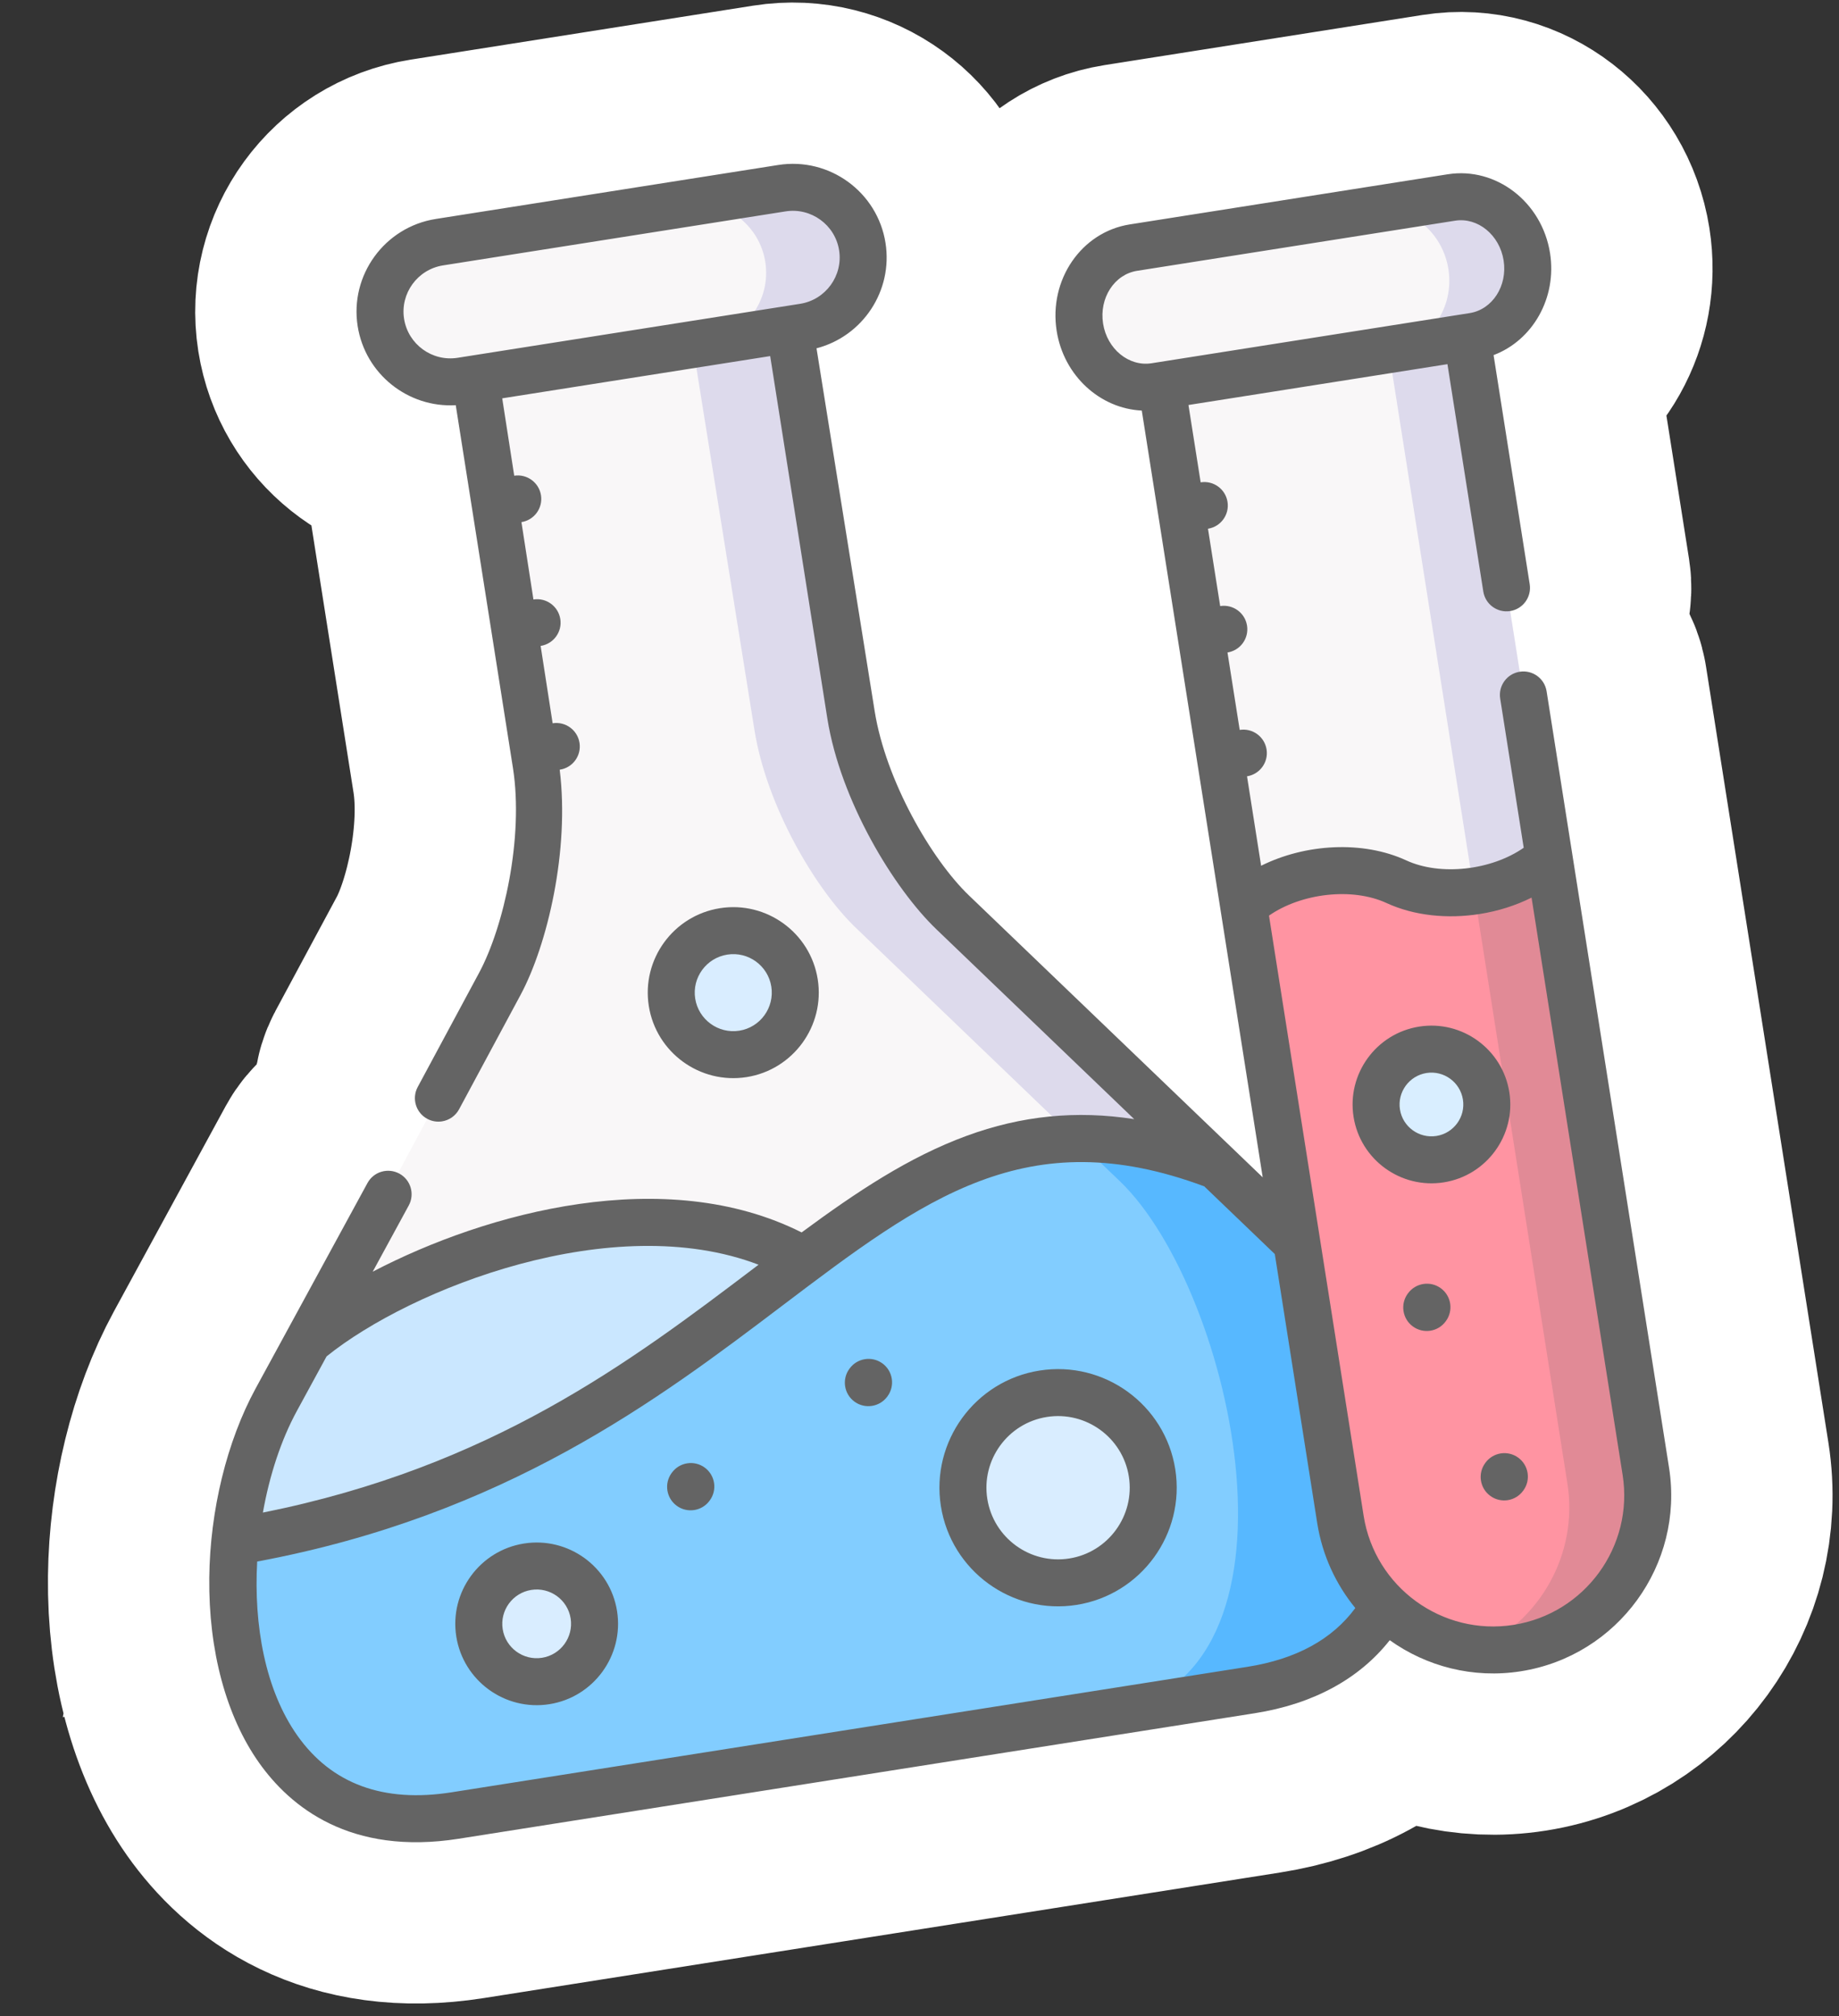 <?xml version="1.0" encoding="UTF-8"?> <svg xmlns="http://www.w3.org/2000/svg" width="114" height="125" viewBox="0 0 114 125" fill="none"><rect x="0" y="0" width="114" height="125" fill="#333333" stroke="none"/> <path d="M89.746 10.805L70.032 13.914C67.035 14.387 65.004 17.348 65.503 20.516C65.942 23.302 68.2 25.332 70.779 25.455L78.275 72.993L60.069 55.519C57.736 53.282 54.91 48.396 54.221 44.09L50.616 21.595C53.474 20.852 55.362 18.038 54.893 15.062C54.394 11.897 51.411 9.729 48.243 10.229L27.012 13.576C23.844 14.076 21.673 17.057 22.172 20.222C22.642 23.198 25.304 25.294 28.252 25.122L31.8 47.626C32.469 51.931 31.231 57.459 29.702 60.308L25.893 67.395C25.513 68.103 25.779 68.987 26.487 69.367C26.778 69.524 27.099 69.571 27.402 69.523C27.837 69.455 28.235 69.191 28.459 68.774L32.268 61.686C33.94 58.571 35.314 52.706 34.696 47.722L34.712 47.719C35.506 47.594 36.049 46.849 35.924 46.054C35.798 45.26 35.053 44.717 34.258 44.842L33.514 40.046L33.522 40.045C34.316 39.919 34.859 39.174 34.733 38.379C34.608 37.585 33.862 37.042 33.068 37.168L32.324 32.371C33.118 32.246 33.661 31.5 33.536 30.706C33.41 29.911 32.665 29.369 31.87 29.494L31.877 29.493L31.133 24.696L47.744 22.077L51.289 44.558C52.105 49.654 55.41 55.088 58.053 57.621L70.31 69.386C66.709 68.826 63.317 69.173 59.914 70.423C56.359 71.729 53.139 73.865 49.693 76.409C41.277 72.17 34.574 71.824 27.46 75.54L25.338 74.739C25.723 74.032 25.462 73.148 24.756 72.763C24.049 72.379 23.165 72.639 22.78 73.346L15.841 86.093C14.065 89.361 13.019 93.634 12.973 97.818C12.923 102.325 14.016 106.395 16.052 109.279C17.986 112.018 21.705 115.061 28.443 113.999L77.784 106.218C81.404 105.647 84.26 104.092 86.15 101.691C88.424 103.315 91.308 104.085 94.279 103.617C100.292 102.669 104.412 97.006 103.464 90.993L95.874 42.858C95.749 42.064 95.003 41.521 94.208 41.647C93.414 41.772 92.871 42.517 92.997 43.312L94.455 52.56C92.46 53.95 89.305 54.328 87.17 53.341C84.487 52.104 80.928 52.304 78.177 53.676L77.303 48.13C78.097 48.005 78.64 47.259 78.515 46.465C78.389 45.67 77.644 45.128 76.849 45.253L76.092 40.453C76.887 40.328 77.429 39.582 77.304 38.788C77.179 37.993 76.433 37.451 75.639 37.576L74.883 32.781C75.677 32.656 76.22 31.91 76.094 31.116C75.969 30.321 75.223 29.779 74.429 29.904L73.673 25.11L89.727 22.578L91.95 36.673C92.075 37.468 92.821 38.01 93.615 37.885C94.41 37.76 94.952 37.014 94.827 36.22L92.587 22.016C95.003 21.106 96.526 18.48 96.087 15.693C95.587 12.525 92.743 10.333 89.746 10.805ZM28.369 22.183C26.788 22.433 25.299 21.349 25.049 19.768C24.8 18.19 25.884 16.703 27.466 16.454L48.697 13.106C50.278 12.856 51.767 13.938 52.016 15.516C52.265 17.097 51.181 18.586 49.6 18.836L28.369 22.183ZM18.4 87.484L20.245 84.094C25.497 79.86 38.015 74.962 47.023 78.411C46.924 78.486 46.826 78.56 46.727 78.635C39.09 84.419 30.474 90.938 16.297 93.778C16.709 91.452 17.433 89.261 18.4 87.484ZM77.33 103.341L27.99 111.121C23.767 111.787 20.551 110.602 18.431 107.599C16.442 104.781 15.723 100.771 15.943 96.814C31.34 93.937 40.828 86.756 48.485 80.957C57.285 74.293 63.663 69.464 74.651 73.552L79.025 77.75L81.655 94.432C81.972 96.437 82.814 98.229 84.016 99.696C82.585 101.642 80.341 102.866 77.33 103.341ZM85.949 55.986C87.662 56.778 89.734 56.982 91.724 56.668C92.849 56.491 93.948 56.147 94.942 55.651L100.587 91.447C101.285 95.873 98.252 100.042 93.826 100.74C89.399 101.438 85.231 98.405 84.532 93.978L78.665 56.767C80.659 55.379 83.814 55.001 85.949 55.986ZM91.104 19.412L71.389 22.521C69.979 22.744 68.629 21.64 68.38 20.062C68.131 18.481 69.076 17.014 70.486 16.791L90.2 13.683C91.61 13.46 92.96 14.566 93.21 16.147C93.459 17.725 92.514 19.19 91.104 19.412Z" fill="#646464" stroke="white" stroke-width="20"></path> <path fill-rule="evenodd" clip-rule="evenodd" d="M19.059 83.183C24.565 78.559 40.538 77.729 50.674 83.564C58.626 77.63 66.82 73.44 75.431 72.288L59.061 56.57C56.56 54.173 53.539 49.044 52.783 44.32L48.649 18.493L29.168 21.565L33.183 47.411C33.917 52.138 32.621 57.948 30.985 60.998L19.059 83.183Z" fill="#F9F7F8"></path> <path fill-rule="evenodd" clip-rule="evenodd" d="M14.579 95.581C34.83 95.174 43.679 86.2 49.817 78.127C39.681 72.292 24.565 78.559 19.059 83.183L17.12 86.788C15.773 89.302 14.886 92.406 14.579 95.581Z" fill="#CAE7FF"></path> <path fill-rule="evenodd" clip-rule="evenodd" d="M28.216 112.56L52.889 108.669L77.557 104.78C81.733 104.121 84.377 102.166 85.846 99.538C88.991 92.233 84.182 81 80.388 77.046L75.431 72.288C64.526 68.118 57.769 72.193 49.817 78.127C41.462 84.365 31.787 92.656 14.579 95.581C13.687 104.626 17.435 114.26 28.216 112.56Z" fill="#82CDFF"></path> <path fill-rule="evenodd" clip-rule="evenodd" d="M86.862 56.583C89.747 57.916 93.988 57.248 96.328 55.09L90.636 18.993L71.705 21.978L77.397 58.075C79.737 55.918 83.972 55.25 86.862 56.583Z" fill="#F9F7F8"></path> <path fill-rule="evenodd" clip-rule="evenodd" d="M72.007 23.898L90.939 20.912L91.33 20.851C93.527 20.504 95.021 18.285 94.648 15.92C94.274 13.549 92.17 11.897 89.973 12.244L70.259 15.352C68.057 15.7 66.568 17.918 66.942 20.289C67.314 22.654 69.414 24.307 71.616 23.959L72.007 23.898Z" fill="#F9F7F8"></path> <path fill-rule="evenodd" clip-rule="evenodd" d="M29.471 23.484L48.952 20.412L49.827 20.274C52.197 19.9 53.828 17.659 53.454 15.289C53.081 12.924 50.835 11.294 48.47 11.667L27.238 15.015C24.873 15.388 23.238 17.63 23.61 19.995C23.984 22.365 26.225 23.996 28.596 23.622L29.471 23.484Z" fill="#F9F7F8"></path> <path fill-rule="evenodd" clip-rule="evenodd" d="M41.657 62.14C41.988 64.239 43.958 65.672 46.051 65.342C48.15 65.011 49.583 63.041 49.252 60.942C48.922 58.843 46.952 57.415 44.853 57.746C42.76 58.076 41.326 60.041 41.657 62.14Z" fill="#D9EDFF"></path> <path fill-rule="evenodd" clip-rule="evenodd" d="M59.764 93.153C60.272 96.371 63.293 98.57 66.506 98.063C69.725 97.555 71.923 94.534 71.416 91.315C70.908 88.097 67.888 85.904 64.669 86.411C61.456 86.918 59.257 89.934 59.764 93.153Z" fill="#D9EDFF"></path> <path fill-rule="evenodd" clip-rule="evenodd" d="M33.827 104.219C35.785 103.91 37.122 102.072 36.813 100.115C36.505 98.163 34.667 96.826 32.71 97.134C30.753 97.443 29.416 99.281 29.723 101.233C30.032 103.19 31.87 104.528 33.827 104.219Z" fill="#D9EDFF"></path> <path fill-rule="evenodd" clip-rule="evenodd" d="M52.783 44.32L48.952 20.412L42.938 21.36L46.77 45.268C47.526 49.992 50.547 55.121 53.048 57.518L66.66 70.59C69.31 70.539 72.188 71.05 75.431 72.288L59.061 56.57C56.56 54.173 53.539 49.043 52.783 44.32Z" fill="#DDDAEC"></path> <path fill-rule="evenodd" clip-rule="evenodd" d="M80.184 76.844L75.431 72.288C72.188 71.05 69.31 70.54 66.66 70.59L69.423 73.236C76.516 80.052 81.798 104.111 68.809 106.159L77.557 104.779C81.733 104.121 84.377 102.166 85.846 99.538C84.429 98.146 83.426 96.309 83.094 94.205L80.388 77.045L80.184 76.844Z" fill="#57B8FF"></path> <path fill-rule="evenodd" clip-rule="evenodd" d="M53.454 15.289C53.081 12.923 50.835 11.294 48.47 11.667L42.473 12.612C44.833 12.246 47.069 13.877 47.441 16.237C47.815 18.607 46.184 20.848 43.814 21.222L48.952 20.412L49.827 20.274C52.197 19.9 53.828 17.659 53.454 15.289Z" fill="#DDDAEC"></path> <path fill-rule="evenodd" clip-rule="evenodd" d="M96.025 53.171L90.939 20.912L86.078 21.679L91.165 53.937L91.371 55.242C93.125 54.988 94.823 54.274 96.025 53.171Z" fill="#DDDAEC"></path> <path fill-rule="evenodd" clip-rule="evenodd" d="M94.648 15.92C94.274 13.549 92.169 11.897 89.973 12.244L85.123 13.008C87.315 12.668 89.414 14.321 89.787 16.686C90.16 19.051 88.666 21.271 86.469 21.617L90.938 20.912L91.33 20.851C93.526 20.504 95.021 18.285 94.648 15.92Z" fill="#DDDAEC"></path> <path fill-rule="evenodd" clip-rule="evenodd" d="M80.388 77.045L83.094 94.205C83.425 96.309 84.428 98.146 85.846 99.538C87.895 101.544 90.818 102.622 93.851 102.21L94.254 102.147C99.347 101.232 102.836 96.358 102.025 91.22L96.025 53.171C93.686 55.328 89.445 55.997 86.56 54.663C83.669 53.331 79.434 53.998 77.094 56.156L80.388 77.045L80.388 77.045Z" fill="#FF94A2"></path> <path fill-rule="evenodd" clip-rule="evenodd" d="M89.272 71.866C91.143 71.572 92.42 69.815 92.125 67.945C91.83 66.069 90.074 64.791 88.203 65.086C86.328 65.382 85.05 67.138 85.346 69.014C85.641 70.884 87.397 72.162 89.272 71.866Z" fill="#D9EEFF"></path> <path fill-rule="evenodd" clip-rule="evenodd" d="M102.025 91.22L96.025 53.171C94.823 54.274 93.125 54.988 91.371 55.242L97.165 91.986C97.853 96.352 95.436 100.528 91.572 102.246C92.314 102.324 93.076 102.315 93.851 102.21L94.254 102.146C99.347 101.232 102.835 96.358 102.025 91.22Z" fill="#E18A96"></path> <path d="M41.65 91.303L41.636 91.322C41.161 91.971 41.302 92.882 41.951 93.357C42.277 93.595 42.669 93.679 43.038 93.62C43.405 93.563 43.75 93.365 43.986 93.042L44 93.023C44.475 92.374 44.334 91.463 43.685 90.988C43.036 90.513 42.125 90.654 41.65 91.303Z" fill="#646464"></path> <path d="M52.665 84.849L52.651 84.868C52.178 85.518 52.322 86.429 52.972 86.902C53.297 87.139 53.688 87.221 54.056 87.163C54.424 87.105 54.77 86.907 55.007 86.582L55.02 86.563C55.494 85.912 55.35 85.001 54.7 84.528C54.049 84.055 53.138 84.199 52.665 84.849Z" fill="#646464"></path> <path d="M50.691 60.715C50.236 57.829 47.518 55.852 44.632 56.307C41.743 56.762 39.764 59.48 40.219 62.367C40.674 65.255 43.395 67.235 46.284 66.779C49.169 66.324 51.147 63.604 50.691 60.715ZM43.096 61.913C42.891 60.614 43.784 59.389 45.086 59.184C46.385 58.979 47.609 59.869 47.814 61.169C48.019 62.471 47.129 63.697 45.83 63.902C44.528 64.108 43.301 63.215 43.096 61.913Z" fill="#646464"></path> <path d="M64.443 84.973C60.439 85.604 57.695 89.375 58.326 93.38C58.958 97.387 62.73 100.133 66.734 99.502C70.741 98.87 73.486 95.096 72.855 91.089C72.223 87.085 68.45 84.341 64.443 84.973ZM66.28 96.625C63.862 97.006 61.585 95.347 61.203 92.926C60.822 90.508 62.479 88.231 64.896 87.85C67.317 87.469 69.596 89.125 69.978 91.543C70.359 93.963 68.701 96.243 66.28 96.625Z" fill="#646464"></path> <path d="M32.483 95.696C29.735 96.129 27.852 98.715 28.285 101.46C28.718 104.208 31.306 106.091 34.054 105.658C36.802 105.225 38.685 102.637 38.252 99.888C37.819 97.143 35.231 95.263 32.483 95.696ZM33.6 102.781C32.439 102.964 31.345 102.168 31.162 101.006C30.979 99.848 31.775 98.756 32.937 98.573C34.098 98.39 35.192 99.183 35.374 100.342C35.557 101.504 34.762 102.597 33.6 102.781Z" fill="#646464"></path> <path d="M87.28 80.188L87.266 80.206C86.793 80.857 86.936 81.768 87.587 82.241C87.912 82.477 88.302 82.56 88.67 82.502C89.038 82.444 89.385 82.245 89.621 81.92L89.635 81.901C90.108 81.251 89.964 80.34 89.314 79.867C88.664 79.394 87.753 79.537 87.28 80.188Z" fill="#646464"></path> <path d="M92.081 90.689L92.068 90.708C91.592 91.357 91.734 92.268 92.383 92.743C92.708 92.982 93.1 93.065 93.47 93.007C93.836 92.949 94.181 92.752 94.418 92.428L94.432 92.409C94.907 91.761 94.766 90.849 94.117 90.374C93.468 89.899 92.556 90.04 92.081 90.689Z" fill="#646464"></path> <path d="M89.499 73.305C92.16 72.885 93.984 70.379 93.564 67.718C93.144 65.054 90.638 63.228 87.977 63.648C85.312 64.068 83.487 66.577 83.907 69.241C84.327 71.902 86.835 73.725 89.499 73.305ZM88.43 66.525C89.505 66.356 90.517 67.094 90.687 68.172C90.857 69.246 90.12 70.258 89.046 70.428C87.968 70.598 86.954 69.862 86.784 68.787C86.614 67.71 87.353 66.695 88.43 66.525Z" fill="#646464"></path> <path d="M89.746 10.805L70.032 13.914C67.035 14.387 65.004 17.348 65.503 20.516C65.942 23.302 68.2 25.332 70.779 25.455L78.275 72.993L60.069 55.519C57.736 53.282 54.91 48.396 54.221 44.09L50.616 21.595C53.474 20.852 55.362 18.038 54.893 15.062C54.394 11.897 51.411 9.729 48.243 10.229L27.012 13.576C23.844 14.076 21.673 17.057 22.172 20.222C22.642 23.198 25.304 25.294 28.252 25.122L31.8 47.626C32.469 51.931 31.231 57.459 29.702 60.308L25.893 67.395C25.513 68.103 25.779 68.987 26.487 69.367C26.778 69.524 27.099 69.571 27.402 69.523C27.837 69.455 28.235 69.191 28.459 68.774L32.268 61.686C33.94 58.571 35.314 52.706 34.696 47.722L34.712 47.719C35.506 47.594 36.049 46.849 35.924 46.054C35.798 45.26 35.053 44.717 34.258 44.842L33.514 40.046L33.522 40.045C34.316 39.919 34.859 39.174 34.733 38.379C34.608 37.585 33.862 37.042 33.068 37.168L32.324 32.371C33.118 32.246 33.661 31.5 33.536 30.706C33.41 29.911 32.665 29.369 31.87 29.494L31.877 29.493L31.133 24.696L47.744 22.077L51.289 44.558C52.105 49.654 55.41 55.088 58.053 57.621L70.31 69.386C66.709 68.826 63.317 69.173 59.914 70.423C56.359 71.729 53.139 73.865 49.693 76.409C41.277 72.17 30.217 75.127 23.104 78.844L25.338 74.739C25.723 74.032 25.462 73.148 24.756 72.763C24.049 72.379 23.165 72.639 22.78 73.346L15.841 86.093C14.065 89.361 13.019 93.634 12.973 97.818C12.923 102.325 14.016 106.395 16.052 109.279C17.986 112.018 21.705 115.061 28.443 113.999L77.784 106.218C81.404 105.647 84.26 104.092 86.15 101.691C88.424 103.315 91.308 104.085 94.279 103.617C100.292 102.669 104.412 97.006 103.464 90.993L95.874 42.858C95.749 42.064 95.003 41.521 94.208 41.647C93.414 41.772 92.871 42.517 92.997 43.312L94.455 52.56C92.46 53.95 89.305 54.328 87.17 53.341C84.487 52.104 80.928 52.304 78.177 53.676L77.303 48.13C78.097 48.005 78.64 47.259 78.515 46.465C78.389 45.67 77.644 45.128 76.849 45.253L76.092 40.453C76.887 40.328 77.429 39.582 77.304 38.788C77.179 37.993 76.433 37.451 75.639 37.576L74.883 32.781C75.677 32.656 76.22 31.91 76.094 31.116C75.969 30.321 75.223 29.779 74.429 29.904L73.673 25.11L89.727 22.578L91.95 36.673C92.075 37.468 92.821 38.01 93.615 37.885C94.41 37.76 94.952 37.014 94.827 36.22L92.587 22.016C95.003 21.106 96.526 18.48 96.087 15.693C95.587 12.525 92.743 10.333 89.746 10.805ZM28.369 22.183C26.788 22.433 25.299 21.349 25.049 19.768C24.8 18.19 25.884 16.703 27.466 16.454L48.697 13.106C50.278 12.856 51.767 13.938 52.016 15.516C52.265 17.097 51.181 18.586 49.6 18.836L28.369 22.183ZM18.4 87.484L20.245 84.094C25.497 79.86 38.015 74.962 47.023 78.411C46.924 78.486 46.826 78.56 46.727 78.635C39.09 84.419 30.474 90.938 16.297 93.778C16.709 91.452 17.433 89.261 18.4 87.484ZM77.33 103.341L27.99 111.121C23.767 111.787 20.551 110.602 18.431 107.599C16.442 104.781 15.723 100.771 15.943 96.814C31.34 93.937 40.828 86.756 48.485 80.957C57.285 74.293 63.663 69.464 74.651 73.552L79.025 77.75L81.655 94.432C81.972 96.437 82.814 98.229 84.016 99.696C82.585 101.642 80.341 102.866 77.33 103.341ZM85.949 55.986C87.662 56.778 89.734 56.982 91.724 56.668C92.849 56.491 93.948 56.147 94.942 55.651L100.587 91.447C101.285 95.873 98.252 100.042 93.826 100.74C89.399 101.438 85.231 98.405 84.532 93.978L78.665 56.767C80.659 55.379 83.814 55.001 85.949 55.986ZM91.104 19.412L71.389 22.521C69.979 22.744 68.629 21.64 68.38 20.062C68.131 18.481 69.076 17.014 70.486 16.791L90.2 13.683C91.61 13.46 92.96 14.566 93.21 16.147C93.459 17.725 92.514 19.19 91.104 19.412Z" fill="#646464"></path> </svg> 